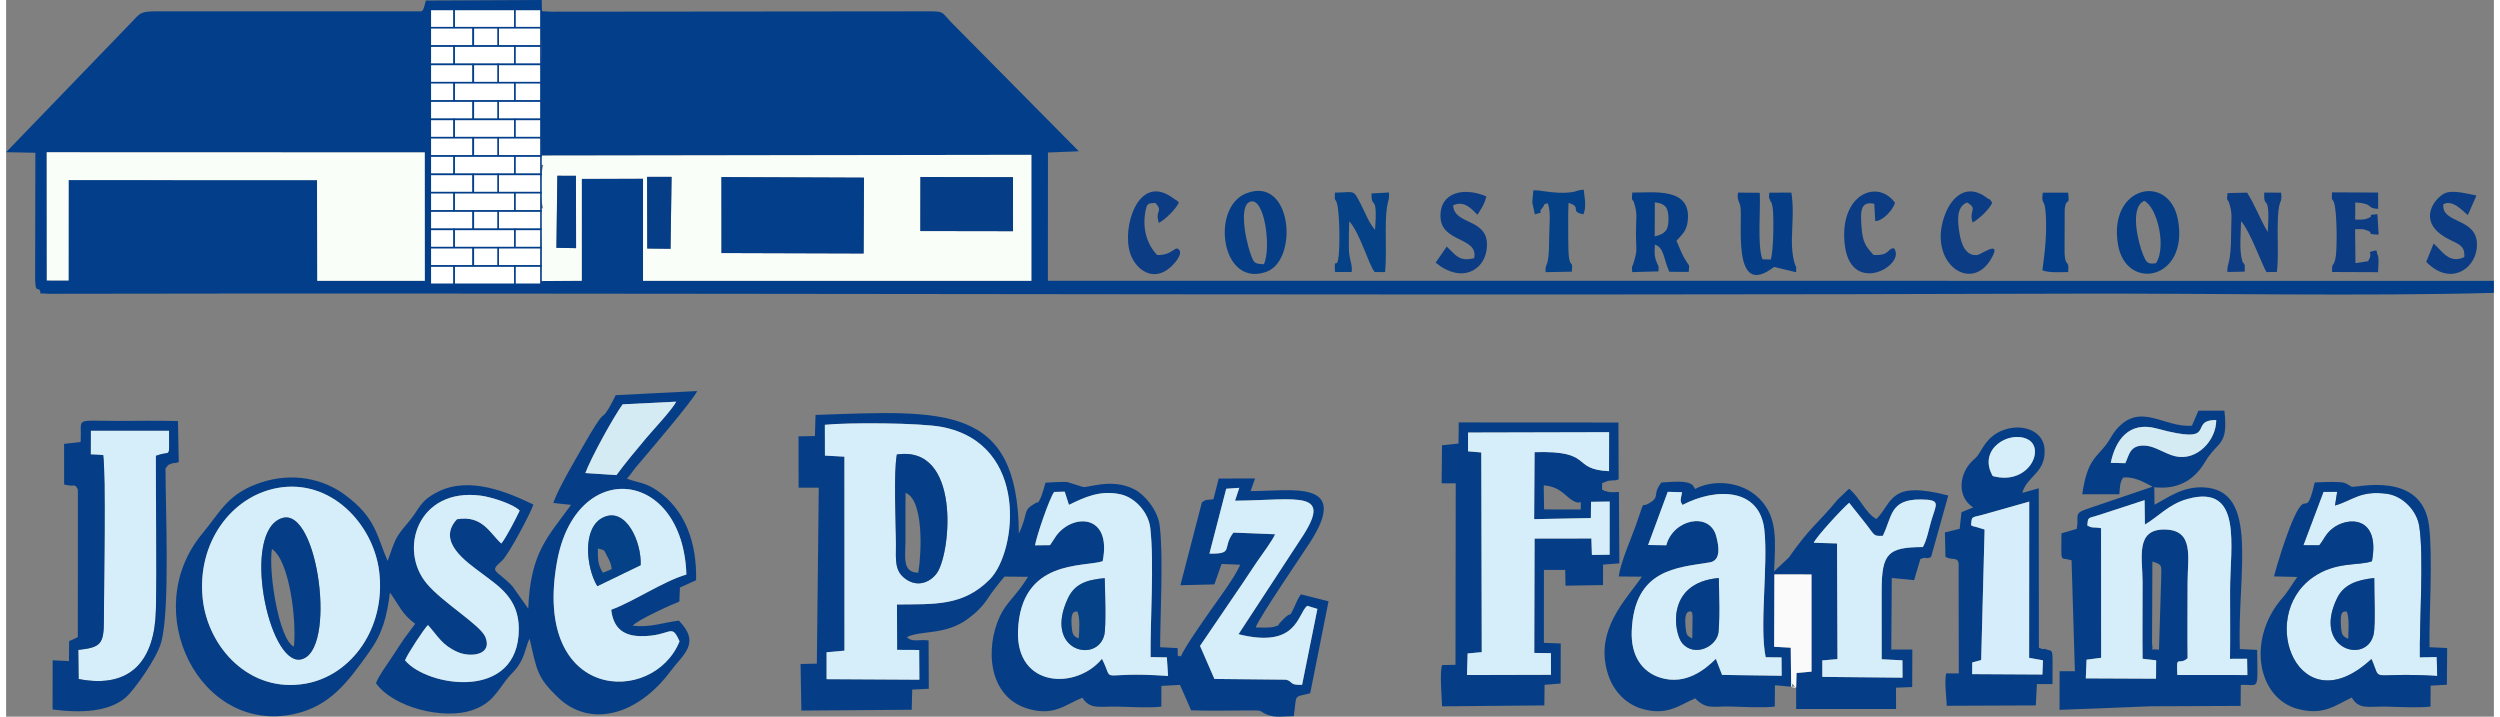 <?xml version="1.0" encoding="UTF-8"?>
<!DOCTYPE svg PUBLIC "-//W3C//DTD SVG 1.1//EN" "http://www.w3.org/Graphics/SVG/1.1/DTD/svg11.dtd">
<!-- Creator: CorelDRAW X8 -->
<svg xmlns="http://www.w3.org/2000/svg" xml:space="preserve" width="300px" height="86px" version="1.1" style="shape-rendering:geometricPrecision; text-rendering:geometricPrecision; image-rendering:optimizeQuality; fill-rule:evenodd; clip-rule:evenodd"
viewBox="0 0 296970 85550"
 xmlns:xlink="http://www.w3.org/1999/xlink">
 <rect x="0" y="0" width="296970" height="85550" fill="#808080" stroke="none"/>
 <defs>
  <style type="text/css">
   <![CDATA[
    .str0 {stroke:#023E89;stroke-width:190.253}
    .fil0 {fill:#023E89}
    .fil1 {fill:#053E86}
    .fil7 {fill:#054186}
    .fil8 {fill:#0B3C84}
    .fil6 {fill:#D4EBF3}
    .fil3 {fill:#D5EEF9}
    .fil4 {fill:#D6EDFB}
    .fil5 {fill:#FAFAFA}
    .fil2 {fill:#FAFEF9}
    .fil9 {fill:white}
   ]]>
  </style>
 </defs>
 <g id="Capa_x0020_1">
  <g id="_2141132255328">
   <path class="fil0" d="M4848 18179l45124 15 6 15327 -12834 -1 -31 -12018 -29651 -5 -8 11985 -2596 -7 -10 -15296zm58846 -10079l-52 270 167 6455c-181,799 156,71 -231,473l40 439c273,334 45,-231 200,479 59,271 52,387 63,658 21,502 -10,1168 1,1698l58506 -89 0 15040 -46357 -2 1 -12200 -7315 27 0 12167 -4847 35 -91 1 -4949 -3 -82 0 -2942 2 -81 1 -4792 -52 -250 -4005c7,-1331 0,-2688 -11,-4027 -22,-2664 -27,-5367 -5,-8054 20,-2400 -173,-14678 114,-15943 1542,-315 8752,-397 9955,57l103 -66 2996 181 -88 1878 -40 289c291,584 268,2610 178,3527 -7,74 -19,149 -28,213l-163 551zm-45553 -6746c-2148,-3 -2099,177 -3172,1307l-14969 15509 3492 63 -27 14551c-28,2236 285,1581 517,1796 391,721 -506,348 1044,489l26203 -33c71692,-3 144006,250 215697,15 15753,-52 34584,330 50034,-93l10 -1432 -172614 -7 11 -15314 3687 -146 -15306 -15469c-1160,-1233 -734,-1238 -2992,-1236l-44586 43 -1211 -59c-18,-1 5,-1065 -18,-1338l-13835 66c-104,305 -102,481 -196,721 -226,573 34,154 -308,562l-31461 5z"/>
   <path class="fil1" d="M124606 65077l-1781 19c192,-1140 1713,-5614 2284,-6369l1258 -35 504 1575c1808,-877 3743,-1823 6220,-1244 1712,400 3278,2160 3490,4006 476,4146 -8,10946 37,15411l1941 32 146 2219c-8798,-636 -6284,1143 -7889,-2050 -3093,3751 -10279,3454 -10024,-3342 322,-8593 7853,-7565 10104,-8303 1128,-5647 -3549,-5742 -5545,-3037l-630 956c-25,37 -72,112 -115,162zm22091 -5306c7544,-68 11878,-1392 7801,4648l-7386 11290c7041,1751 7000,-2380 8200,-3392l1219 368 -1828 9058c-1249,46 -1147,-211 -1415,-358 -116,-64 -52,-128 -515,-252l-8536 -87 -1715 -3943 4582 -6738c779,-1114 1428,-2166 2225,-3317 637,-919 1799,-2471 2156,-3273l-4981 -197c-1408,1837 142,2556 -2862,2510l2006 -7745 1560 -109 -511 1537zm-34985 -8804c10461,2015 8951,14899 5727,18176 -3213,3267 -6690,2957 -11095,3016l17 5418 2634 14 22 3545 -11075 -63 -1 -3211 2135 -191 -6 -23157 -2326 -130 -9 -3675c2768,-287 11365,-245 13977,258zm37378 6151l-4339 3 -629 2471c-900,142 -747,-41 -1377,361l-2569 9910 4060 -104 855 -2438 2227 91c-593,1441 -2683,4213 -3633,5583 -828,1193 -2935,4156 -3474,5398 -347,-431 -346,668 -364,-1026l-2091 -108c12,-3999 402,-10855 -53,-14531 -228,-1835 -1796,-3684 -3002,-4306 -2831,-1458 -5781,-44 -6230,-317l-1832 -569c-781,-20 -1785,22 -2564,85 -86,348 -468,1646 -630,1923 -554,943 88,130 -652,564 -1538,904 -698,1067 -1901,3575 -108,-15520 -8953,-14679 -24272,-14151l-69 2521 -1960 35 10 6123 2407 6 -231 21005 -1941 40 93 5561 13174 -96 64 -2410 1976 -99 -26 -5770c-1234,-151 -1943,260 -2585,-391 1612,-848 4583,-172 7309,-2206 993,-742 1723,-1466 2360,-2433 580,-881 1338,-1834 1979,-2589l2810 29c-1452,2345 -2575,3017 -3374,4735 -1727,3712 -1473,9660 3480,11044 3049,852 4331,-531 6381,-1348 931,1460 2074,1009 4183,1063 1471,38 3870,167 5241,2l6 -2473 2218 -126 1335 3037c2062,71 4234,43 6304,19 2540,-30 1660,16 2659,456 1044,461 2104,221 3293,220 386,-2713 -124,-2197 1957,-2733l2190 -10978 -3306 -827c-382,527 -488,886 -797,1541 -773,1636 -85,52 -1681,1839 -435,488 171,167 -577,449 -559,209 -1721,130 -2340,118 530,-1359 5297,-8308 6465,-10111 4952,-7642 -2250,-6154 -7068,-6160l531 -1507z"/>
   <path class="fil1" d="M32337 58260c6453,-1206 11540,4372 12203,10010 792,6735 -3330,12370 -8795,13337 -6656,1178 -11652,-4302 -12275,-10113 -716,-6672 3387,-12209 8867,-13234zm48050 18300c-3118,7712 -17631,7231 -14625,-9504 2238,-12463 15021,-11157 15444,1527 -2719,780 -6289,3223 -8976,4202 238,2006 1264,3131 3538,3151 3688,34 3590,-1691 4619,624zm-30030 -1946c1208,1350 1674,2393 3528,3215 1553,688 4229,374 3321,-1798 -600,-1437 -5053,-4054 -7000,-6375 -3412,-4066 -1039,-11455 6443,-10491 1297,167 3959,1026 4656,1790 -473,984 -1574,3154 -2190,3927 -1351,-1200 -2243,-3424 -5296,-2899 -2502,2694 1226,5140 2921,6432 2002,1524 4455,2969 4462,6634 16,8714 -10953,6948 -13580,3776 220,-644 2289,-3810 2735,-4211zm29633 -26665c-510,983 -2672,3265 -3573,4335 -1231,1461 -2456,2929 -3561,4429l-3711 -244c658,-1790 3344,-6680 4452,-8204l6393 -316zm-5882 9182c449,-454 634,-843 1052,-1336 1254,-1480 6872,-8043 7332,-9114l-9720 490c-305,569 -490,1001 -861,1615 -1034,1710 -118,-640 -3052,4496 -955,1672 -2935,5002 -3544,6758l2119 227c-2774,3850 -4847,5644 -5107,12393l-1877 -2666c-1925,-2037 -2853,-1678 -1304,-3011 856,-737 3612,-6048 3795,-6755 -3092,-1490 -7591,-3390 -11333,-1554 -2279,1118 -2186,2012 -3616,3694 -1608,1889 -1491,1947 -2451,4591 -1323,-3018 -1361,-5134 -5113,-7903 -2577,-1901 -6223,-2717 -10025,-1453 -3954,1314 -4774,3434 -6994,6106 -7658,9217 -301,23960 10963,21528 4337,-937 6450,-3882 8964,-7398 1629,-2279 2108,-4224 2482,-7108 1172,1636 1388,2515 3011,3735l-1315 1768c-475,730 -803,1179 -1202,1816 -531,847 -1937,2745 -2163,3511 2134,2944 8105,4350 11412,3240 2344,-786 2905,-2031 4159,-3668 619,-809 1058,-1000 1682,-2093 613,-1075 715,-2167 1089,-2799 865,3827 915,4630 3355,6980 3975,3830 9675,2022 13476,-3113 1497,-2022 3636,-3303 986,-6025 -1942,240 -3340,838 -5511,614 447,-645 4760,-2593 5567,-2887l68 -1674 1931 -876c103,-4397 -1264,-8408 -4675,-10722 -1463,-991 -2109,-840 -3580,-1407z"/>
   <path class="fil2" d="M85389 21136l17018 70 -44 9052 -16968 -52 -6 -9070zm-8875 -22l2924 -2 -124 8585 -2780 -31 -20 -8552zm-10714 -133l2223 3 15 8637 -2345 -36 107 -8604zm43342 147l11051 20 4 6450 -11064 -18 9 -6452zm-48716 -1281l3701 -167c-397,1407 -406,3852 -26,5190l-3255 -83 18 1693 2833 24c349,811 188,6235 173,7046l4847 -35 0 -12167 7315 -27 -1 12200 46357 2 0 -15040 -58506 89 -437 -903 -4566 -54 55 2372 1492 -140z"/>
   <path class="fil3" d="M106329 54257c7660,-1146 6468,11650 4807,14111 -682,1012 -2218,1850 -3753,750 -1325,-948 -1168,-2161 -1162,-4135 7,-2741 -305,-8330 108,-10726zm-8585 127l2326 130 6 23157 -2135 191 1 3211 11075 63 -22 -3545 -2634 -14 -17 -5418c4405,-59 7882,251 11095,-3016 3224,-3277 4734,-16161 -5727,-18176 -2612,-503 -11209,-545 -13977,-258l9 3675z"/>
   <path class="fil1" d="M224023 63967c1134,-2293 826,-4373 4538,-4343 2412,19 1870,500 1295,2386 -342,1122 -543,2396 -1051,3292 -4135,26 -4919,694 -4919,5218l3 8178 2477 126 14 2070 -9576 -93 0 -1967 1810 -156 -54 -13805 -2780 -84c325,-742 3482,-4157 4230,-4768 550,677 1172,1490 1742,2194 1404,1735 1030,1787 2271,1752zm-25672 -5255l1712 45c-258,1162 -187,1089 49,1518 4019,-2096 9213,-2050 9772,2962 467,4198 -609,11551 158,15219l1889 19 21 2193 -7115 -104 -741 -1920c-1270,1249 -3564,3171 -6576,2267 -2270,-682 -3590,-2665 -3466,-5613 309,-7420 5484,-7530 9307,-8164 1341,-223 1129,-1850 770,-3161 -797,-2913 -5132,-2003 -5952,1117l-2171 -35 2343 -6343zm14735 23263l-52 -4657 -1980 -112 29 -8643 4430 10 3 11599 -1788 162 -48 1762 0 2537 11926 -2 -4 -2541 1933 -78 16 -4474 -2515 -2 60 -8541 2667 257 743 -2508c910,-389 471,104 1281,-250l2054 -7341c-7094,-1867 -6598,807 -8573,2797 -1254,-609 -2044,-2661 -3272,-3611l-1343 1278c-2590,3129 -3138,3092 -5868,6960l-1741 1630c163,-3681 449,-6437 -1723,-8658 -2205,-2254 -5777,-2264 -7689,-1182l-309 -456c-688,-628 -2536,-365 -3728,-315 -1180,1522 -39,1681 -1555,2528 -965,540 -303,-771 -1493,2579 -613,1723 -1822,4425 -2049,6112l2767 25c-1841,2715 -5797,6413 -4000,11775 643,1918 2118,3458 4068,4012 2924,830 4360,-416 6289,-1265 1391,1403 2120,913 4279,977 1475,43 3824,182 5228,5l20 -2548 1937 179z"/>
   <path class="fil1" d="M256994 77558c-1248,-164 -619,338 -831,-725l43 -9802c1243,393 1060,442 1051,1963l-263 8564zm-1683 -14942c1517,-860 2830,-2427 5072,-3050 6662,-1851 5097,5637 5096,10954 -1,2708 28,5428 -10,8128l2042 -6 32 1940 -8360 -7c-144,-2595 129,-1032 1224,-2001 -36,-3012 -1,-6047 -1,-9061 0,-2954 810,-6217 -2661,-6302 -3634,-89 -2712,3363 -2711,6302 0,3024 -34,6071 0,9125l1619 187 -14 2193 -8384 -38 92 -2230 1740 -227 -11 -15471c-1012,-186 -990,60 -1644,-335 104,-1007 24,-816 1305,-1206l5536 -1807 38 2912zm-4075 -7367c562,-2721 2174,-4999 5488,-4097 7683,2090 3571,-1014 7103,-1012 6,2433 -2310,4912 -4866,4328 -1224,-279 -2393,-1175 -3532,-1268 -1981,-161 -1995,1201 -2462,2091l-1731 -42zm5194 2915c3232,354 5002,-1241 6071,-3035 1533,-2574 2780,-1791 2299,-6107l-3105 5 -766 1783c-3357,292 -6151,-2922 -9060,498 -482,568 -715,1161 -1210,1803 -1230,1598 -2220,1794 -2829,5893l4429 1c90,-880 26,-1334 456,-2002 1335,-130 2482,558 3508,1094l-7948 2699c-1457,539 -834,707 -1096,2336l-1829 533c4,3748 -257,2771 1205,3216l399 13241 -1826 -1 -8 4615 10916 -426 10699 -44 26 -2503c2227,-116 2009,953 1949,-4184l-2070 -103c-300,-9128 2396,-19023 -4366,-19298 -2484,-101 -4132,1180 -5813,2071l-31 -2085z"/>
   <polygon class="fil2" points="4858,33475 7454,33482 7462,21497 37113,21502 37144,33520 49978,33521 49972,18194 4848,18179 "/>
   <path class="fil3" d="M32941 61845c4330,-1388 6608,16075 2219,16875 -3857,703 -7132,-15301 -2219,-16875zm-604 -3585c-5480,1025 -9583,6562 -8867,13234 623,5811 5619,11291 12275,10113 5465,-967 9587,-6602 8795,-13337 -663,-5638 -5750,-11216 -12203,-10010z"/>
   <path class="fil1" d="M183548 57934c1823,162 2442,1090 3128,1596 1556,1149 1278,-448 1284,1289l-4369 -9 -43 -2876zm-1129 20008l1987 29 10 2583 -10030 25 78 -2576 1686 -154 -56 -23837 -1579 -135 -1 -2244 16838 -43 -10 4654c-4646,-218 -1707,-2481 -8885,-2270l-53 7999 6770 -132 22 -1938 2221 -31 -4 6345 -2114 27 -62 -1965 -6782 11 -36 13652zm8098 -20258c57,-39 144,-67 191,-83 48,-17 136,-58 196,-77 61,-18 136,-45 205,-64 1427,-385 -1194,239 432,-88 483,-97 224,68 949,-134l-24 -6802 -19063 -11 -30 2520 -1967 206 -46 4541 1683 4 -30 21665 -1598 30c-309,973 -37,3754 0,4925l12207 -109 25 -2461 1917 -152 12 -4781 -2011 -72 6 -8704 2541 -8 37 1885 4474 -74 9 -2442 1943 -150 -51 -8522c-394,13 -824,60 -1212,1l-425 -113c-51,-14 -159,-2 -195,-83 -35,-82 -131,-53 -187,-92l12 -755z"/>
   <path class="fil3" d="M174515 53877l1579 135 56 23837 -1686 154 -78 2576 10030 -25 -10 -2583 -1987 -29 36 -13652 6782 -11 62 1965 2114 -27 4 -6345 -2221 31 -22 1938 -6770 132 53 -7999c7178,-211 4239,2052 8885,2270l10 -4654 -16838 43 1 2244z"/>
   <path class="fil3" d="M255311 62616l-38 -2912 -5536 1807c-1281,390 -1201,199 -1305,1206 654,395 632,149 1644,335l11 15471 -1740 227 -92 2230 8384 38 14 -2193 -1619 -187c-34,-3054 0,-6101 0,-9125 -1,-2939 -923,-6391 2711,-6302 3471,85 2661,3348 2661,6302 0,3014 -35,6049 1,9061 -1095,969 -1368,-594 -1224,2001l8360 7 -32 -1940 -2042 6c38,-2700 9,-5420 10,-8128 1,-5317 1566,-12805 -5096,-10954 -2242,623 -3555,2190 -5072,3050z"/>
   <path class="fil3" d="M282691 69003c-26,1475 179,5621 -83,6745 -844,3616 -7334,1763 -4353,-4351 756,-1551 2259,-2182 4436,-2394zm-8464 -3919l1895 7c554,-660 714,-1268 1471,-1915 1838,-1572 5850,-1650 4822,3820 -1545,576 -4332,-25 -7102,1958 -6704,4796 -1575,17729 7044,9711 1306,2998 -613,1506 7852,2027l-58 -2262 -2015 22c-65,-4130 492,-12039 -75,-15646 -288,-1836 -1937,-3606 -3890,-3866 -3166,-420 -4076,809 -6167,1403l261 -1639 -1640 14 -2398 6366z"/>
   <path class="fil3" d="M131143 69019c36,1249 177,5791 -42,6737 -811,3504 -7326,2003 -4348,-4342 776,-1653 2152,-2214 4390,-2395zm-6537 -3942c43,-50 90,-125 115,-162l630 -956c1996,-2705 6673,-2610 5545,3037 -2251,738 -9782,-290 -10104,8303 -255,6796 6931,7093 10024,3342 1605,3193 -909,1414 7889,2050l-146 -2219 -1941 -32c-45,-4465 439,-11265 -37,-15411 -212,-1846 -1778,-3606 -3490,-4006 -2477,-579 -4412,367 -6220,1244l-504 -1575 -1258 35c-571,755 -2092,5229 -2284,6369l1781 -19z"/>
   <path class="fil3" d="M204450 68999c23,1206 149,5899 -97,6751 -461,1598 -2870,2618 -4249,1057 -1002,-1134 -2102,-7244 4346,-7808zm-8442 -3944l2171 35c820,-3120 5155,-4030 5952,-1117 359,1311 571,2938 -770,3161 -3823,634 -8998,744 -9307,8164 -124,2948 1196,4931 3466,5613 3012,904 5306,-1018 6576,-2267l741 1920 7115 104 -21 -2193 -1889 -19c-767,-3668 309,-11021 -158,-15219 -559,-5012 -5753,-5058 -9772,-2962 -236,-429 -307,-356 -49,-1518l-1712 -45 -2343 6343z"/>
   <path class="fil3" d="M70570 69971c-1351,-2244 -1835,-7038 738,-8221 2717,-1248 4565,2980 4438,5715l-5176 2506zm9817 6589c-1029,-2315 -931,-590 -4619,-624 -2274,-20 -3300,-1145 -3538,-3151 2687,-979 6257,-3422 8976,-4202 -423,-12684 -13206,-13990 -15444,-1527 -3006,16735 11507,17216 14625,9504z"/>
   <path class="fil1" d="M276625 58718l1640 -14 -261 1639c2091,-594 3001,-1823 6167,-1403 1953,260 3602,2030 3890,3866 567,3607 10,11516 75,15646l2015 -22 58 2262c-8465,-521 -6546,971 -7852,-2027 -8619,8018 -13748,-4915 -7044,-9711 2770,-1983 5557,-1382 7102,-1958 1028,-5470 -2984,-5392 -4822,-3820 -757,647 -917,1255 -1471,1915l-1895 -7 2398 -6366zm-1042 -1125c-737,3176 -924,2274 -1449,2596 -1158,710 -3181,7659 -3409,8617l2778 68c-462,617 -1140,1787 -1679,2389 -4399,4915 -3144,12107 1783,13377 3002,774 4355,-391 6399,-1374 866,1519 2113,1024 4170,1085 1444,42 3879,162 5231,-9l11 -2496 1940 -110 36 -4381 -2108 -94c-49,-4088 408,-10810 -62,-14533 -843,-6675 -8903,-4429 -9236,-4627 -832,-494 -830,-528 -1832,-561 -807,-26 -1760,11 -2573,53z"/>
   <path class="fil3" d="M10092 54258l1496 60c340,2562 84,15415 84,19731 0,2859 -385,3233 -3059,3531l41 3477c6343,1232 9098,-2362 9227,-8266 133,-6075 -28,-12285 2,-18379l387 -126c1415,-461 1178,530 1179,-2882l-9339 -6 -18 2860z"/>
   <path class="fil1" d="M17881 72791c-129,5904 -2884,9498 -9227,8266l-41 -3477c2674,-298 3059,-672 3059,-3531 0,-4316 256,-17169 -84,-19731l-1496 -60 18 -2860 9339 6c-1,3412 236,2421 -1179,2882l-387 126c-30,6094 131,12304 -2,18379zm1148 -16869c470,-549 42,-306 832,-620 115,-46 298,25 747,-136l-94 -4903c-2361,-68 -4786,-20 -7155,-17 -5458,6 -4264,-507 -4469,2512l-1970 228 5 4850c1308,357 1232,-221 1641,603l-7 17618 -860 406c-30,-54 -126,60 -179,97l-19 2358 -1948 -101 -7 5875c3367,447 6842,319 8858,-1550 886,-821 3561,-4481 4109,-6469 1067,-3871 516,-15914 516,-20751z"/>
   <path class="fil1" d="M234554 62717c105,-1106 9,-911 1317,-1247l5632 -1591 -10 18655 1651 292 -69 1693 -8387 -47 16 -1395 1063 -285 409 -15571c-62,-36 -154,-55 -204,-71l-1028 -307c-48,-14 -163,16 -196,-62 -34,-78 -135,-31 -194,-64zm2596 -5889c-1852,-3216 1971,-5489 4167,-4384 2161,1087 134,5557 -4167,4384zm3524 2008c584,-2062 2784,-2341 2665,-5171 -96,-2276 -2723,-3181 -4995,-2301 -1952,755 -2474,2367 -3010,3038 -277,346 -556,514 -871,879 -1395,1618 -1483,4129 352,5284l-1398 576 -219 1983 -1762 431 68 2938c962,436 1426,-35 1571,755l21 13140 -1511 -4c-207,954 22,2818 76,3869l10629 -46 128 -2547 1862 0c0,-4651 185,-3781 -841,-4173 -338,-129 -83,162 -783,-172l-16 -19029 -1966 550z"/>
   <path class="fil3" d="M50357 74614c-446,401 -2515,3567 -2735,4211 2627,3172 13596,4938 13580,-3776 -7,-3665 -2460,-5110 -4462,-6634 -1695,-1292 -5423,-3738 -2921,-6432 3053,-525 3945,1699 5296,2899 616,-773 1717,-2943 2190,-3927 -697,-764 -3359,-1623 -4656,-1790 -7482,-964 -9855,6425 -6443,10491 1947,2321 6400,4938 7000,6375 908,2172 -1768,2486 -3321,1798 -1854,-822 -2320,-1865 -3528,-3215z"/>
   <path class="fil3" d="M147208 58234l-1560 109 -2006 7745c3004,46 1454,-673 2862,-2510l4981 197c-357,802 -1519,2354 -2156,3273 -797,1151 -1446,2203 -2225,3317l-4582 6738 1715 3943 8536 87c463,124 399,188 515,252 268,147 166,404 1415,358l1828 -9058 -1219 -368c-1200,1012 -1159,5143 -8200,3392l7386 -11290c4077,-6040 -257,-4716 -7801,-4648l511 -1537z"/>
   <polygon class="fil0" points="85395,30206 102363,30258 102407,21206 85389,21136 "/>
   <path class="fil3" d="M224023 63967c-1241,35 -867,-17 -2271,-1752 -570,-704 -1192,-1517 -1742,-2194 -748,611 -3905,4026 -4230,4768l2780 84 54 13805 -1810 156 0 1967 9576 93 -14 -2070 -2477 -126 -3 -8178c0,-4524 784,-5192 4919,-5218 508,-896 709,-2170 1051,-3292 575,-1886 1117,-2367 -1295,-2386 -3712,-30 -3404,2050 -4538,4343z"/>
   <path class="fil4" d="M234554 62717c59,33 160,-14 194,64 33,78 148,48 196,62l1028 307c50,16 142,35 204,71l-409 15571 -1063 285 -16 1395 8387 47 69 -1693 -1651 -292 10 -18655 -5632 1591c-1308,336 -1212,141 -1317,1247z"/>
   <path class="fil1" d="M31732 65531c2084,1388 2952,8408 2626,11661 -1815,-823 -3074,-9050 -2626,-11661zm1209 -3686c-4913,1574 -1638,17578 2219,16875 4389,-800 2111,-18263 -2219,-16875z"/>
   <polygon class="fil1" points="109133,27580 120197,27598 120193,21148 109142,21128 "/>
   <path class="fil1" d="M107370 58831c2164,843 1925,7052 1519,9535 -1958,-28 -1537,-1890 -1533,-3886 4,-1880 -19,-3771 14,-5649zm-1041 -4574c-413,2396 -101,7985 -108,10726 -6,1974 -163,3187 1162,4135 1535,1100 3071,262 3753,-750 1661,-2461 2853,-15257 -4807,-14111z"/>
   <path class="fil5" d="M213086 81975c44,-42 1020,509 115,-382 0,1258 -167,-63 479,503l48 -1762 1788 -162 -3 -11599 -4430 -10 -29 8643 1980 112 52 4657z"/>
   <path class="fil1" d="M196812 24153c1276,143 1647,658 1631,2070 -16,1364 -507,1718 -1648,1997l17 -4067zm3900 2409c637,-4289 -4051,-3549 -6592,-3575 -125,1168 40,693 201,1190 455,1412 237,1750 238,3556 1,2331 234,1937 -306,3718 -187,617 -202,103 -146,1031l3138 -86c72,-859 -52,-562 -279,-1275 -20,-62 -51,-122 -69,-188 -174,-650 -103,-1055 -86,-1737 1116,402 966,1478 1721,3244l2314 20c99,-1051 146,-514 -422,-1502 -28,-49 -71,-108 -99,-158 -29,-50 -65,-113 -93,-164 -27,-52 -59,-117 -85,-169 -296,-595 -513,-1197 -756,-1728 548,-649 1154,-1054 1321,-2177z"/>
   <path class="fil1" d="M209655 30953c-621,-1587 -212,-5804 -319,-7940l-2596 -24c-144,844 147,1055 269,1572 377,1595 -1161,11317 4032,7302l2630 633c43,-983 9,-459 -159,-1016 -776,-2560 96,-5396 -403,-8492l-2636 13c-72,978 -37,421 138,1006 145,483 36,-383 259,740 152,768 138,5338 -231,6232l-984 -26z"/>
   <path class="fil6" d="M73597 48265c-1108,1524 -3794,6414 -4452,8204l3711 244c1105,-1500 2330,-2968 3561,-4429 901,-1070 3063,-3352 3573,-4335l-6393 316z"/>
   <path class="fil1" d="M150136 31545c-1104,-66 -1171,-116 -1542,-1118 -202,-547 -420,-1405 -544,-1980 -249,-1147 -653,-3883 381,-4344 1805,-805 2624,5603 1705,7442zm-2157 -8440c-4210,1711 -2942,11287 2464,9340 3890,-1401 3065,-11588 -2464,-9340z"/>
   <path class="fil1" d="M256640 31418c-1052,182 -1185,-154 -1548,-1025 -532,-1279 -1674,-5601 140,-6420 1595,814 2658,5528 1408,7445zm-4533 -2175c981,5584 8460,4196 7152,-2997 -1029,-5658 -8397,-4097 -7152,2997z"/>
   <path class="fil7" d="M161707 24361c-949,-1841 -692,-1389 -3081,-1368 -80,1114 51,686 210,1186 354,1107 388,4873 238,6325 -199,1924 -570,-118 -446,1960l1993 10c128,-1012 -333,-1408 -339,-2971 -4,-1022 8,-2067 49,-3087 1280,1375 2324,5202 3035,6055l1245 9c152,-1597 78,-3379 76,-4999 -7,-3758 498,-3211 387,-4506l-2082 120c-37,2070 754,-247 425,4347 -720,-784 -1162,-2019 -1710,-3081z"/>
   <path class="fil8" d="M269984 27699c-907,-1481 -1500,-3167 -2472,-4705l-2332 56c-160,1087 32,689 169,1121 463,1455 255,1770 257,3562 4,3989 -529,3609 -444,4734l2065 -43c48,-1360 -120,-711 -295,-1278 -384,-1245 -164,-3371 -141,-4737 1040,1078 2629,5523 3039,6070l1233 -14c189,-1476 95,-3451 94,-4984 -3,-4357 610,-2800 412,-4480l-2008 -14c-111,2297 721,-390 423,4712z"/>
   <path class="fil8" d="M280422 24164c2340,148 1224,694 2736,771l-10 -1950 -5502 -22c-73,1166 68,703 240,1217 366,1087 368,5177 224,6327 -192,1534 -525,619 -448,1962l5474 22c172,-2447 -72,-1750 -133,-2399 -11,-115 -49,-141 -85,-207 -1465,318 -178,68 -974,1299l-1500 225 -41 -4045c959,-8 835,-92 1610,218 624,250 -453,354 1199,426l-146 -2437c-1476,87 -272,124 -1060,454 -637,267 -815,169 -1594,190l10 -2051z"/>
   <path class="fil7" d="M71248 68372c-600,-905 -634,-1646 -607,-2902 934,292 632,37 1142,996 332,624 409,756 511,1464l-1046 442zm-678 1599l5176 -2506c127,-2735 -1721,-6963 -4438,-5715 -2573,1183 -2089,5977 -738,8221z"/>
   <path class="fil7" d="M127878 72978c347,795 232,2324 158,3237 -663,-278 -763,-496 -841,-1456 -168,-2097 522,-1693 683,-1781zm3265 -3959c-2238,181 -3614,742 -4390,2395 -2978,6345 3537,7846 4348,4342 219,-946 78,-5488 42,-6737z"/>
   <path class="fil8" d="M290939 24379c1116,-594 2302,802 2920,1298l1029 -2334c-984,-216 -2641,-630 -3579,-350 -1139,339 -3797,3275 -1,5416 1259,710 2261,783 2126,2283 -1795,855 -2648,-737 -3656,-1621l-887 2185c2785,2875 5729,954 6028,-1566 455,-3837 -4259,-2837 -3980,-5311z"/>
   <path class="fil1" d="M279582 76253c-693,-311 -786,-456 -866,-1494 -163,-2120 440,-1671 678,-1785 346,761 209,2222 188,3279zm3109 -7250c-2177,212 -3680,843 -4436,2394 -2981,6114 3509,7967 4353,4351 262,-1124 57,-5270 83,-6745z"/>
   <path class="fil1" d="M201119 72975c178,380 76,-364 195,572l-36 2680c-608,-339 -707,-365 -804,-1415 -192,-2090 519,-1769 645,-1837zm3331 -3976c-6448,564 -5348,6674 -4346,7808 1379,1561 3788,541 4249,-1057 246,-852 120,-5545 97,-6751z"/>
   <path class="fil8" d="M175631 25639c399,-613 876,-1302 1064,-2193 -2662,-1145 -5603,-527 -5468,2505 135,3019 4542,2329 4016,4867 -1817,446 -2163,-346 -3276,-1385l-1323 1924c3124,2538 5682,868 6061,-1397 680,-4053 -3869,-2930 -3969,-5447 1289,-638 2254,457 2895,1126z"/>
   <path class="fil8" d="M222927 30440c-959,-1042 -1286,-1496 -1435,-3208 -203,-2332 -4,-3213 1513,-2906l118 2060c914,31 2184,-1437 2354,-2177 -2047,-2865 -6572,-1084 -6021,4785 615,6544 7470,2647 5898,636 -853,40 -444,903 -2427,810z"/>
   <path class="fil8" d="M237088 24209c-471,-708 -110,-198 -638,-597 -2345,-1770 -4209,-235 -5067,2180 -1995,5616 3217,9297 5611,5038 1299,-2311 -1259,-437 -1690,-389 -1413,159 -1916,-1352 -2116,-2529 -270,-1597 -384,-3249 902,-3744 1348,825 158,889 658,2392 769,-409 2039,-1632 2340,-2351z"/>
   <path class="fil7" d="M186475 28488c5,-1429 -41,-2839 36,-4268 1689,501 39,1021 1772,1367l140 -428c179,-852 -22,-1663 -99,-2521 -1070,99 -634,205 -1568,321 -1871,231 -3677,-312 -4448,-239 -25,452 -119,1095 -121,1501l307 1366c1451,-438 179,48 883,-767 514,-595 -210,-199 627,-575 450,877 186,2989 189,4243 9,3874 -524,2713 -422,4002l3142 -61c166,-1969 -452,516 -438,-3941z"/>
   <path class="fil8" d="M137397 30439c-1276,-1335 -1756,-3256 -1401,-5173 185,-994 297,-1002 1194,-1041 996,1090 -95,807 417,2385 831,-457 1978,-1613 2380,-2401 -271,-405 -21,-84 -406,-377l-607 -406c-3874,-2507 -5798,3731 -4792,6800 630,1922 2664,3487 4728,1744 419,-354 1679,-1640 1063,-2210 -467,-433 -767,751 -2576,679z"/>
   <path class="fil6" d="M251236 55249l1731 42c467,-890 481,-2252 2462,-2091 1139,93 2308,989 3532,1268 2556,584 4872,-1895 4866,-4328 -3532,-2 580,3102 -7103,1012 -3314,-902 -4926,1376 -5488,4097z"/>
   <polygon class="fil1" points="76534,29666 79314,29697 79438,21112 76514,21114 "/>
   <path class="fil0" d="M245736 24973c205,-1604 617,-126 412,-1977l-3021 0c-212,1434 194,722 322,2217 286,3334 -366,6601 -368,7050 759,325 2071,218 3070,216 132,-1682 -320,-412 -431,-2215l16 -5291z"/>
   <path class="fil3" d="M237150 56828c4301,1173 6328,-3297 4167,-4384 -2196,-1105 -6019,1168 -4167,4384z"/>
   <polygon class="fil1" points="65693,29585 68038,29621 68023,20984 65800,20981 "/>
   <g>
    <rect class="fil9 str0" x="50632" y="1126" width="2852" height="2181"/>
    <rect class="fil9 str0" x="53484" y="1126" width="7257" height="2181"/>
    <rect class="fil9 str0" x="60741" y="1126" width="3104" height="2181"/>
    <rect class="fil9 str0" x="58728" y="3314" width="5118" height="2181"/>
    <rect class="fil9 str0" x="50632" y="3314" width="5118" height="2181"/>
    <rect class="fil9 str0" x="55769" y="3314" width="2959" height="2181"/>
    <rect class="fil9 str0" x="50632" y="5502" width="2852" height="2181"/>
    <rect class="fil9 str0" x="53484" y="5502" width="7257" height="2181"/>
    <rect class="fil9 str0" x="60741" y="5502" width="3104" height="2181"/>
    <rect class="fil9 str0" x="58728" y="7690" width="5118" height="2181"/>
    <rect class="fil9 str0" x="50632" y="7690" width="5118" height="2181"/>
    <rect class="fil9 str0" x="55769" y="7690" width="2959" height="2181"/>
    <rect class="fil9 str0" x="50632" y="9877" width="2852" height="2181"/>
    <rect class="fil9 str0" x="53484" y="9877" width="7257" height="2181"/>
    <rect class="fil9 str0" x="60741" y="9877" width="3104" height="2181"/>
    <rect class="fil9 str0" x="58728" y="12065" width="5118" height="2181"/>
    <rect class="fil9 str0" x="50632" y="12065" width="5118" height="2181"/>
    <rect class="fil9 str0" x="55769" y="12065" width="2959" height="2181"/>
    <rect class="fil9 str0" x="50632" y="14253" width="2852" height="2181"/>
    <rect class="fil9 str0" x="53484" y="14253" width="7257" height="2181"/>
    <rect class="fil9 str0" x="60741" y="14253" width="3104" height="2181"/>
    <rect class="fil9 str0" x="58728" y="16441" width="5118" height="2181"/>
    <rect class="fil9 str0" x="50632" y="16441" width="5118" height="2181"/>
    <rect class="fil9 str0" x="55769" y="16441" width="2959" height="2181"/>
    <rect class="fil9 str0" x="50632" y="18629" width="2852" height="2181"/>
    <rect class="fil9 str0" x="53484" y="18629" width="7257" height="2181"/>
    <rect class="fil9 str0" x="60741" y="18629" width="3104" height="2181"/>
    <rect class="fil9 str0" x="58728" y="20817" width="5118" height="2181"/>
    <rect class="fil9 str0" x="50632" y="20817" width="5118" height="2181"/>
    <rect class="fil9 str0" x="55769" y="20817" width="2959" height="2181"/>
    <rect class="fil9 str0" x="50632" y="23005" width="2852" height="2181"/>
    <rect class="fil9 str0" x="53484" y="23005" width="7257" height="2181"/>
    <rect class="fil9 str0" x="60741" y="23005" width="3104" height="2181"/>
    <rect class="fil9 str0" x="58728" y="25193" width="5118" height="2181"/>
    <rect class="fil9 str0" x="50632" y="25193" width="5118" height="2181"/>
    <rect class="fil9 str0" x="55769" y="25193" width="2959" height="2181"/>
    <rect class="fil9 str0" x="50632" y="27381" width="2852" height="2181"/>
    <rect class="fil9 str0" x="53484" y="27381" width="7257" height="2181"/>
    <rect class="fil9 str0" x="60741" y="27381" width="3104" height="2181"/>
    <rect class="fil9 str0" x="58728" y="29569" width="5118" height="2181"/>
    <rect class="fil9 str0" x="50632" y="29569" width="5118" height="2181"/>
    <rect class="fil9 str0" x="55769" y="29569" width="2959" height="2181"/>
    <rect class="fil9 str0" x="50632" y="31757" width="2852" height="2181"/>
    <rect class="fil9 str0" x="53484" y="31757" width="7257" height="2181"/>
    <rect class="fil9 str0" x="60741" y="31757" width="3104" height="2181"/>
   </g>
  </g>
 </g>
</svg>
